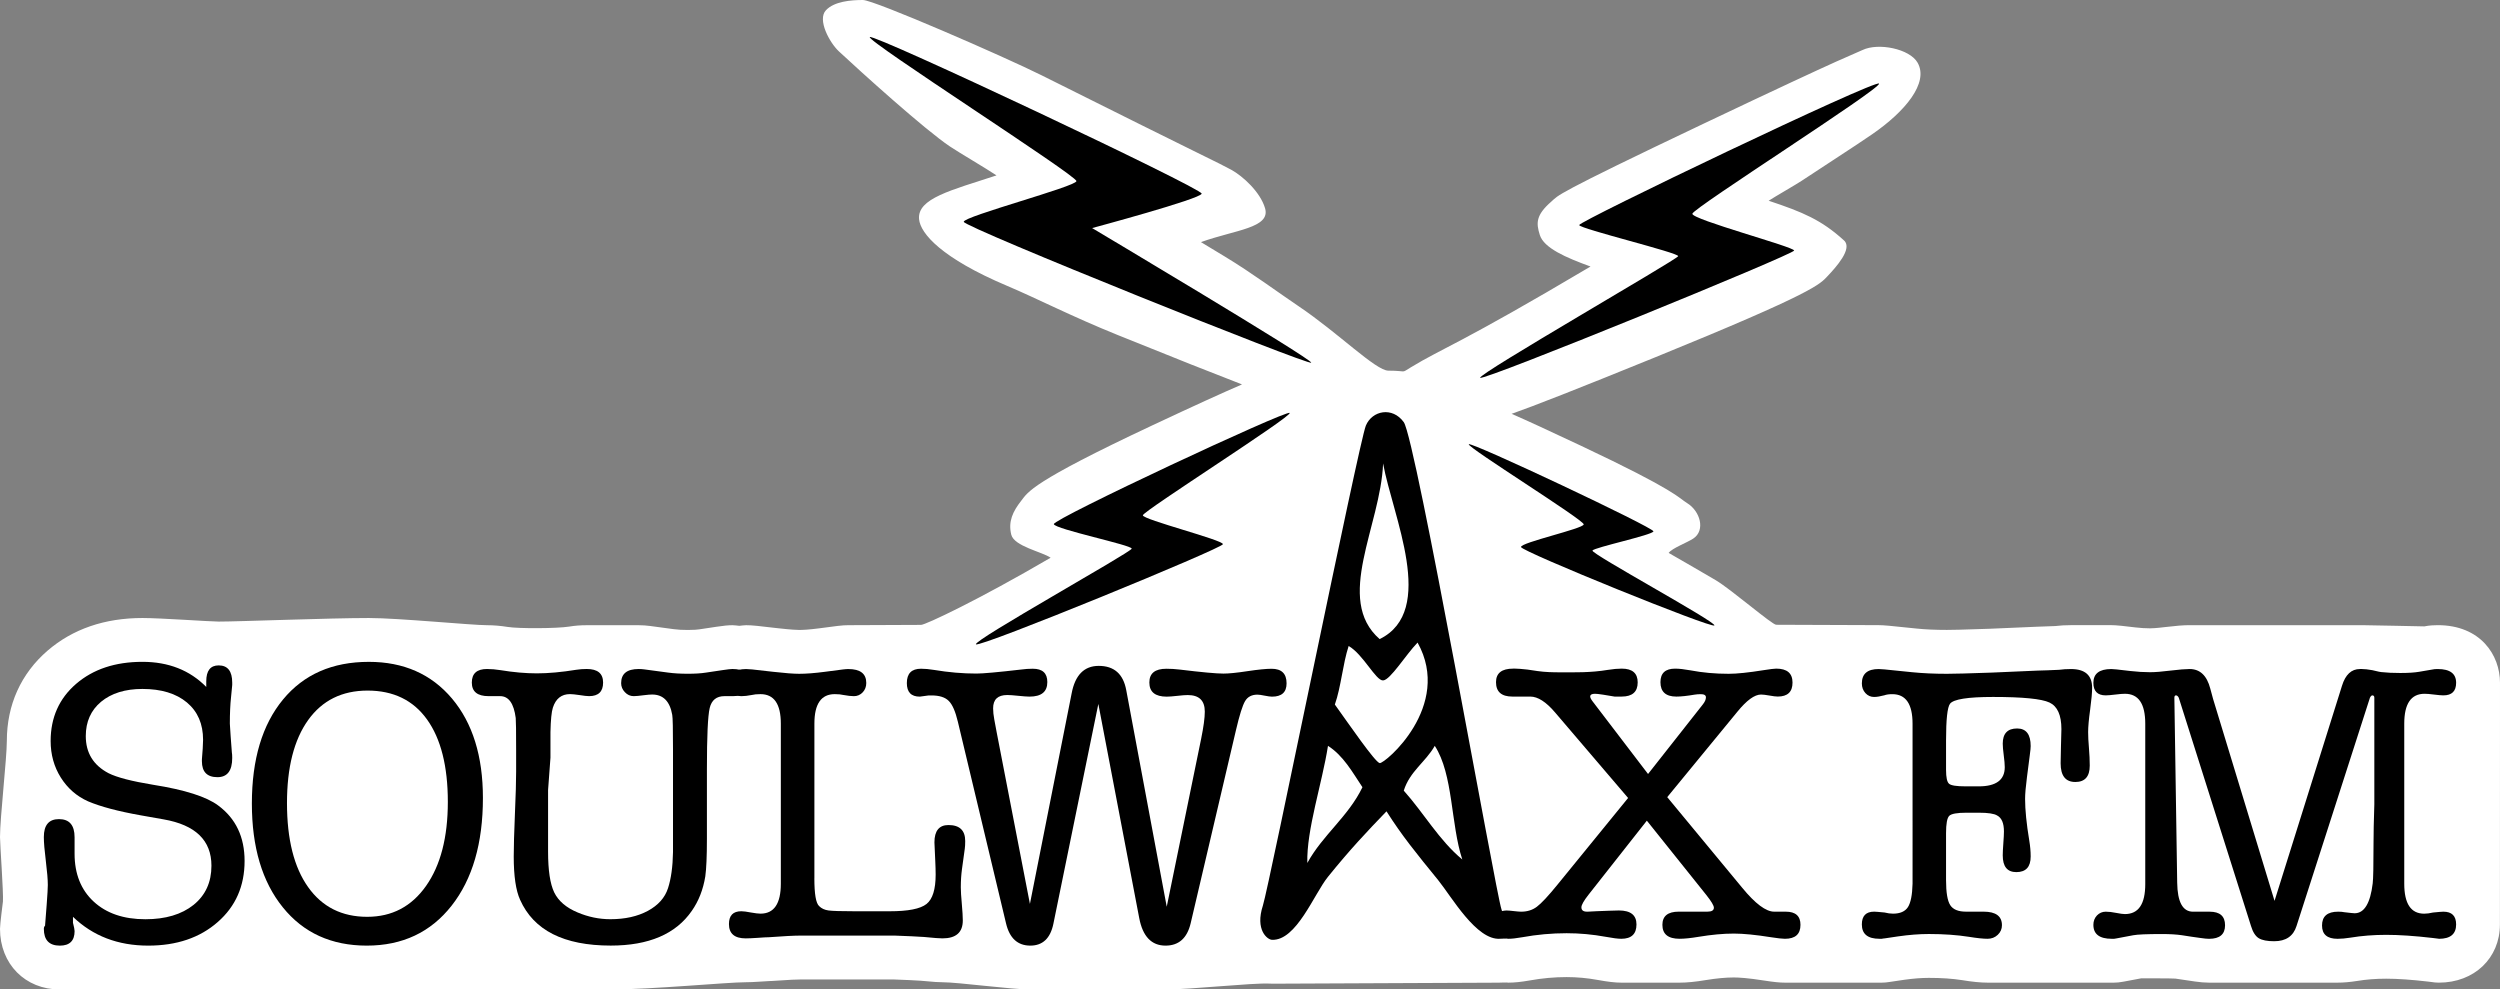 <?xml version="1.0" encoding="utf-8"?>
<!-- Generator: Adobe Illustrator 16.0.0, SVG Export Plug-In . SVG Version: 6.00 Build 0)  -->
<!DOCTYPE svg PUBLIC "-//W3C//DTD SVG 1.1//EN" "http://www.w3.org/Graphics/SVG/1.1/DTD/svg11.dtd">
<svg version="1.1" id="Layer_1" xmlns="http://www.w3.org/2000/svg" xmlns:xlink="http://www.w3.org/1999/xlink" x="0px" y="0px"
	 viewBox="0 0 154.026 60.962" enable-background="new 0 0 154.026 60.962"
	 xml:space="preserve">
<rect x="0" y="0" width="154.026" height="60.962" fill="#808080" stroke="none"/>
<g>
	<path fill="#FFFFFF" d="M154.026,42.067c0-1.709-1.199-3.55-3.834-3.55c-0.229,0-0.516,0.011-0.827,0.075
		c0,0-3.517-0.075-3.844-0.075h-0.122c-1.345,0-9.026,0-10.5,0c-0.366,0-0.842,0.037-1.494,0.116
		c-0.568,0.071-0.846,0.079-0.941,0.079c-0.276,0-0.577-0.019-0.896-0.056l-0.859-0.099c-0.301-0.031-0.506-0.041-0.629-0.041
		c-0.464,0-2.041,0-2.486,0c-0.347,0-0.668,0.019-0.975,0.056c-0.438,0.02-0.823,0.033-1.156,0.042l-2.878,0.124
		c-1.746,0.063-2.403,0.071-2.638,0.071c-0.699,0-1.324-0.027-1.861-0.083l-1.703-0.173c-0.287-0.027-0.499-0.037-0.639-0.037
		c-1.38,0-4.926-0.024-6.313-0.024c-0.252,0-2.74-2.153-3.713-2.739c-0.5-0.302-2.266-1.313-2.912-1.688
		c0.22-0.298,1.133-0.629,1.52-0.886c0.76-0.507,0.422-1.688-0.378-2.179c-0.545-0.333-0.612-0.739-6.548-3.539
		c-1.978-0.933-3.319-1.55-4.27-1.964c1.393-0.492,3.938-1.486,8.884-3.498c9.817-3.995,10.11-4.487,10.585-4.988
		c0.51-0.541,1.563-1.695,1.013-2.195c-1.394-1.266-2.523-1.743-4.644-2.448c0.35-0.231,1.705-1.009,2.026-1.224
		c1.532-1.02,3.171-2.061,4.349-2.871c2.033-1.399,3.503-3.165,2.803-4.407c-0.488-0.863-2.424-1.249-3.395-0.784
		c-0.633,0.303-0.441,0.094-9.836,4.559c-9.283,4.413-8.883,4.382-9.328,4.771c-0.971,0.844-0.949,1.335-0.718,2.068
		c0.253,0.802,1.601,1.389,3.124,1.941c-8.058,4.78-9.118,5.023-11.061,6.205c-0.668,0.406-0.188,0.211-1.393,0.211
		c-0.778,0-3.082-2.321-5.529-3.968c-1.244-0.836-2.845-2.032-4.549-3.063c-0.493-0.299-0.986-0.597-1.47-0.889
		c2.105-0.758,4.305-0.87,3.95-2.085c-0.296-1.014-1.385-1.986-2.068-2.364c-0.845-0.464-1.52-0.737-11.693-5.825
		C61.901,3.504,53.86,0,53.163,0c-0.748,0-1.769,0.087-2.279,0.634c-0.541,0.58,0.223,1.991,0.802,2.532
		c1.267,1.183,5.277,4.813,6.838,5.857c0.611,0.407,2.203,1.336,2.871,1.783c-2.802,0.92-4.893,1.417-4.77,2.701
		c0.084,0.887,1.401,2.401,5.403,4.095c1.864,0.788,4.005,1.896,6.823,3.034c3.545,1.432,5.971,2.394,7.67,3.048
		c-1.191,0.513-2.927,1.303-5.548,2.533c-7.476,3.51-7.628,4.091-8.059,4.64c-0.512,0.653-0.809,1.275-0.61,2.082
		c0.178,0.722,1.9,1.055,2.426,1.422c-4.464,2.611-7.714,4.138-7.983,4.138c-0.834,0-3.514,0.019-4.482,0.019
		c-0.167,0-0.383,0.012-0.646,0.044l-1.153,0.15c-0.623,0.082-1.011,0.099-1.227,0.099c-0.113,0-0.464-0.011-1.295-0.104
		l-1.299-0.147c-0.286-0.03-0.501-0.041-0.675-0.041c-0.149,0-0.28,0.026-0.421,0.038c-0.14-0.012-0.271-0.038-0.419-0.038
		c-0.253,0-0.551,0.029-0.997,0.097l-1.05,0.158c-0.104,0.016-0.309,0.038-0.707,0.038c-0.338,0-0.626-0.016-0.855-0.048
		l-1.465-0.197c-0.227-0.03-0.467-0.048-0.705-0.048c-0.595,0-2.624,0-3.195,0c-0.392,0-0.748,0.028-1.088,0.085
		c-0.753,0.121-3.131,0.13-3.786,0.022c-0.445-0.071-0.871-0.107-1.274-0.107c-0.944,0-5.458-0.443-7.282-0.443
		c-2.409,0-8.019,0.22-9.251,0.22c-0.527,0-3.565-0.22-4.696-0.22c-2.328,0-4.295,0.676-5.845,2.008
		c-1.644,1.418-2.512,3.345-2.512,5.572C0.418,46.757,0,50.393,0,51.569c0,0.45,0.221,3.451,0.181,3.976c0,0-0.181,1.392-0.181,1.68
		c0,2.166,1.551,3.737,3.688,3.737c0.774,0,4.218,0,5.442,0c2.419,0,10.765,0,13.466,0c3.017,0,10.671,0,15.029,0
		c2.538,0,7.171-0.446,8.316-0.446c0.227,0,0.541-0.013,0.939-0.041c0.232-0.017,0.393-0.028,0.494-0.03
		c0.054-0.001,0.138-0.002,0.192-0.008c1.103-0.08,1.583-0.092,1.771-0.092h3.932h1.795c0.728,0.026,1.274,0.051,1.641,0.076
		c0.851,0.084,1.182,0.095,1.358,0.095c0.978,0,4.244,0.446,5.414,0.446c2.065,0,6.667,0,8.331,0c1.594,0,5.357-0.417,6.418-0.363
		c0.047,0.003,0.146,0.006,0.191,0.006c2.607,0,11.391-0.063,13.919-0.063c0.084,0,0.169-0.003,0.253-0.008h0.125
		c0.023,0,0.074-0.003,0.107-0.003c0.037,0,0.07,0.01,0.107,0.01c0.374,0,0.796-0.044,1.329-0.138
		c0.76-0.137,1.516-0.205,2.264-0.205c0.634,0,1.28,0.059,1.922,0.177c0.603,0.111,1.065,0.166,1.446,0.166c0.648,0,2.879,0,3.59,0
		c0.458,0,0.991-0.053,1.629-0.161c0.645-0.105,1.225-0.159,1.714-0.159c0.3,0,0.866,0.032,1.866,0.19
		c0.597,0.093,0.967,0.13,1.283,0.13c1.199,0,4.556,0,5.818,0h0.147c0.159,0,0.321-0.015,0.479-0.042
		c0.029-0.004,0.058-0.008,0.086-0.013l0.837-0.124c0.54-0.076,1.05-0.115,1.497-0.115c0.77,0,1.457,0.046,2.041,0.138
		c0.633,0.104,1.154,0.156,1.575,0.156c0.933,0,5.017,0,7.648,0h0.147c0.177,0,0.352-0.018,0.525-0.052
		c0.042-0.007,0.083-0.013,0.123-0.021l1.035-0.195c-0.003,0.001,1.988,0.001,2.099,0.019c0.41,0.064,0.819,0.126,1.202,0.178
		c0.305,0.045,0.604,0.071,0.867,0.071c0.645,0,7.265,0,7.918,0c0.365,0,0.76-0.034,1.205-0.104c0.567-0.094,1.164-0.14,1.796-0.14
		c0.694,0,1.558,0.06,2.563,0.177l0.211,0.026c0.152,0.026,0.311,0.041,0.471,0.041c2.178,0,3.76-1.508,3.76-3.587
		C154.026,55.032,154.026,43.983,154.026,42.067z"/>
	<g>
		<g>
			<path d="M91.195,23.276c-0.173-0.215,12.131-7.285,12.198-7.492c0.066-0.207-6.074-1.688-6.099-1.918
				c-0.024-0.231,18.313-9.009,18.474-8.715c0.159,0.294-11.455,7.666-11.502,8.018c-0.046,0.353,6.26,2.038,6.272,2.266
				C110.551,15.661,91.368,23.491,91.195,23.276z"/>
			<path d="M60.13,39.697c-0.206-0.229,9.571-5.678,9.595-5.895c0.021-0.216-4.722-1.197-4.798-1.509s14.361-7.06,14.529-6.852
				c0.169,0.209-9.027,6.043-9.045,6.306s4.959,1.526,4.934,1.781C75.319,33.783,60.336,39.927,60.13,39.697z"/>
			<path d="M105.625,38.533c0.114-0.219-7.627-4.423-7.514-4.614s3.717-0.961,3.759-1.182s-11.292-5.563-11.38-5.367
				c-0.089,0.195,7.107,4.671,7.084,4.938c-0.024,0.267-3.905,1.117-3.864,1.396S105.512,38.753,105.625,38.533z"/>
			<path d="M80.786,22.345c0.076-0.212-13.501-8.294-13.501-8.294s6.707-1.8,6.751-2.121c0.045-0.322-20.229-9.881-20.448-9.646
				c-0.219,0.234,12.767,8.538,12.732,8.875c-0.034,0.336-6.958,2.171-6.944,2.506C59.39,14,80.709,22.558,80.786,22.345z"/>
		</g>
		<g>
			<g>
				<path d="M8.775,40.776c1.605,0,2.918,0.515,3.933,1.547v-0.348c0-0.653,0.256-0.98,0.764-0.98c0.557,0,0.835,0.356,0.835,1.061
					v0.147c0,0.032-0.022,0.277-0.071,0.736c-0.051,0.459-0.075,1.008-0.075,1.646c0,0.082,0.017,0.346,0.05,0.786l0.074,0.984
					c0.015,0.081,0.022,0.196,0.022,0.344c0,0.788-0.304,1.183-0.909,1.183c-0.638,0-0.958-0.326-0.958-0.98v-0.121l0.05-0.662
					c0.014-0.229,0.022-0.409,0.022-0.536c0-0.984-0.331-1.746-0.995-2.303c-0.665-0.555-1.579-0.834-2.743-0.834
					c-1.066,0-1.914,0.267-2.546,0.789C5.6,43.76,5.285,44.465,5.285,45.351c0,1.029,0.464,1.794,1.401,2.285
					c0.522,0.264,1.44,0.499,2.753,0.715c1.951,0.309,3.286,0.736,4.007,1.277c1.083,0.803,1.623,1.941,1.623,3.416
					c0,1.544-0.55,2.797-1.654,3.763c-1.104,0.97-2.532,1.453-4.284,1.453c-1.864,0-3.408-0.594-4.635-1.774
					c0,0.067,0,0.142,0,0.221c0,0.08,0,0.129,0,0.146c0.066,0.261,0.1,0.427,0.1,0.512c0,0.596-0.305,0.896-0.907,0.896
					c-0.658,0-0.987-0.344-0.987-1.035c0-0.08,0.024-0.146,0.074-0.194l0.099-1.279c0.049-0.641,0.071-1.05,0.071-1.229
					c0-0.328-0.04-0.82-0.122-1.478c-0.082-0.655-0.123-1.146-0.123-1.475c0-0.738,0.311-1.105,0.934-1.105
					c0.638,0,0.96,0.372,0.96,1.116v0.445c0,0.131,0,0.323,0,0.57c0,1.237,0.391,2.224,1.175,2.949
					c0.784,0.726,1.847,1.089,3.188,1.089c1.241,0,2.232-0.296,2.966-0.883c0.736-0.594,1.103-1.396,1.103-2.415
					c0-1.561-0.983-2.512-2.95-2.856l-1.402-0.248C7.283,49.986,6.2,49.699,5.43,49.372c-0.705-0.314-1.265-0.803-1.683-1.466
					c-0.418-0.664-0.627-1.417-0.627-2.252c0-1.445,0.525-2.621,1.571-3.523C5.742,41.228,7.102,40.776,8.775,40.776z"/>
			</g>
			<g>
				<path d="M22.597,58.26c-2.179,0-3.904-0.787-5.173-2.361c-1.272-1.572-1.906-3.706-1.906-6.393c0-2.723,0.64-4.858,1.918-6.408
					c1.277-1.549,3.041-2.321,5.287-2.321c2.146,0,3.854,0.754,5.126,2.261c1.269,1.509,1.904,3.55,1.904,6.124
					c0,2.788-0.643,5.002-1.93,6.638C26.536,57.439,24.794,58.26,22.597,58.26z M22.647,42.547c-1.574,0-2.795,0.605-3.663,1.817
					c-0.87,1.215-1.303,2.921-1.303,5.115c0,2.228,0.434,3.958,1.303,5.177c0.868,1.222,2.082,1.829,3.639,1.829
					c1.524,0,2.732-0.633,3.626-1.903c0.893-1.269,1.342-2.994,1.342-5.176c0-2.196-0.429-3.891-1.281-5.079
					C25.459,43.139,24.235,42.547,22.647,42.547z"/>
			</g>
			<g>
				<path d="M33.914,45.108v1.575l-0.147,1.994v3.795c0,1.149,0.125,1.985,0.38,2.514c0.256,0.524,0.736,0.937,1.439,1.23
					c0.656,0.278,1.329,0.417,2.017,0.417c0.9,0,1.673-0.17,2.313-0.515c0.637-0.346,1.051-0.809,1.24-1.395
					c0.189-0.58,0.293-1.324,0.308-2.228v-6.332c0-1.247-0.015-1.952-0.047-2.117c-0.145-0.838-0.558-1.256-1.236-1.256
					c-0.115,0-0.274,0.012-0.484,0.039c-0.308,0.04-0.525,0.061-0.654,0.061c-0.21,0-0.392-0.081-0.545-0.246
					c-0.153-0.16-0.229-0.345-0.229-0.554c0-0.585,0.361-0.872,1.082-0.872c0.116,0,0.229,0.008,0.344,0.023l1.453,0.195
					c0.36,0.05,0.768,0.074,1.228,0.074c0.442,0,0.812-0.022,1.107-0.069l1.057-0.158c0.295-0.045,0.492-0.065,0.591-0.065
					c0.688,0,1.032,0.276,1.032,0.836c0,0.556-0.336,0.836-1.008,0.836H44.88c-0.049,0-0.132,0-0.246,0
					c-0.492,0-0.795,0.246-0.91,0.734c-0.115,0.49-0.171,1.746-0.171,3.773v4.289c0,1.063-0.033,1.829-0.099,2.306
					c-0.132,0.815-0.41,1.527-0.836,2.132c-0.983,1.422-2.646,2.134-4.992,2.134c-2.886,0-4.744-0.94-5.582-2.82
					c-0.262-0.572-0.393-1.461-0.393-2.671c0-0.587,0.025-1.458,0.073-2.61c0.05-1.152,0.075-2.023,0.075-2.612v-1.295
					c0-1.194-0.008-1.865-0.025-2.014c-0.116-0.896-0.434-1.346-0.958-1.346c-0.033,0-0.092,0-0.173,0c-0.083,0-0.154,0-0.222,0
					c-0.066,0-0.173,0-0.32,0c-0.688,0-1.032-0.28-1.032-0.836c0-0.56,0.313-0.836,0.934-0.836c0.262,0,0.541,0.023,0.836,0.071
					c0.802,0.132,1.548,0.197,2.237,0.197c0.704,0,1.517-0.073,2.434-0.222c0.197-0.032,0.412-0.047,0.641-0.047
					c0.67,0,1.006,0.276,1.006,0.836c0,0.556-0.288,0.836-0.861,0.836c-0.13,0-0.326-0.023-0.589-0.065
					c-0.263-0.038-0.458-0.06-0.59-0.06c-0.524,0-0.877,0.281-1.055,0.837C33.98,43.853,33.93,44.353,33.914,45.108z"/>
			</g>
			<g>
				<path d="M50.173,54.112c0,0.963,0.095,1.533,0.294,1.713c0.145,0.147,0.339,0.237,0.576,0.269
					c0.239,0.032,0.776,0.049,1.611,0.049h2.164c1.133,0,1.886-0.148,2.265-0.448c0.374-0.298,0.563-0.899,0.563-1.805
					c0-0.244-0.008-0.526-0.024-0.851c-0.034-0.631-0.051-1.011-0.051-1.14c0-0.711,0.289-1.068,0.863-1.068
					c0.687,0,1.033,0.327,1.033,0.986c0,0.194-0.009,0.353-0.025,0.467l-0.173,1.253c-0.049,0.36-0.073,0.736-0.073,1.132
					c0,0.229,0.021,0.569,0.062,1.019c0.039,0.451,0.061,0.792,0.061,1.021c0,0.738-0.418,1.105-1.254,1.105
					c-0.164,0-0.542-0.026-1.13-0.086c-0.395-0.027-1-0.057-1.82-0.086H53.27h-3.932c-0.396,0-1.052,0.033-1.968,0.101
					c-0.132,0-0.356,0.013-0.677,0.037c-0.319,0.022-0.57,0.034-0.75,0.034c-0.689,0-1.032-0.296-1.032-0.883
					c0-0.525,0.253-0.789,0.761-0.789c0.132,0,0.328,0.025,0.591,0.077c0.263,0.046,0.459,0.071,0.59,0.071
					c0.837,0,1.254-0.616,1.254-1.846v-9.859c0-1.211-0.417-1.819-1.254-1.819c-0.229,0-0.402,0.018-0.515,0.049
					c-0.263,0.05-0.485,0.076-0.666,0.076c-0.214,0-0.392-0.08-0.541-0.235c-0.146-0.156-0.22-0.35-0.22-0.577
					c0-0.573,0.352-0.859,1.057-0.859c0.099,0,0.22,0.008,0.371,0.023l1.301,0.147c0.722,0.082,1.254,0.122,1.599,0.122
					c0.426,0,0.951-0.04,1.577-0.122l1.129-0.147c0.131-0.016,0.237-0.023,0.321-0.023c0.736,0,1.105,0.286,1.105,0.859
					c0,0.228-0.073,0.421-0.222,0.577c-0.148,0.155-0.327,0.235-0.54,0.235c-0.167,0-0.385-0.026-0.665-0.076
					c-0.116-0.031-0.288-0.049-0.516-0.049c-0.836,0-1.253,0.604-1.253,1.81V54.112z"/>
			</g>
			<g>
				<path d="M117.833,50.562v-2.065v-3.91c0-1.211-0.414-1.819-1.246-1.819c-0.209,0-0.373,0.025-0.486,0.068
					c-0.262,0.07-0.473,0.104-0.636,0.104c-0.211,0-0.39-0.079-0.536-0.238c-0.146-0.161-0.219-0.36-0.219-0.598
					c0-0.589,0.344-0.884,1.033-0.884c0.082,0,0.205,0.008,0.367,0.023l1.697,0.172c0.64,0.065,1.354,0.098,2.139,0.098
					c0.428,0,1.344-0.024,2.756-0.074l2.826-0.123c0.377-0.009,0.82-0.024,1.327-0.049c0.231-0.032,0.477-0.047,0.737-0.047
					c0.871,0,1.305,0.384,1.305,1.155c0,0.293-0.041,0.745-0.123,1.351c-0.084,0.607-0.123,1.066-0.123,1.377
					c0,0.262,0.016,0.59,0.05,0.985c0.032,0.393,0.049,0.754,0.049,1.082c0,0.672-0.297,1.008-0.886,1.008
					c-0.607,0-0.908-0.385-0.908-1.152c0-0.228,0.006-0.577,0.021-1.052c0.018-0.473,0.027-0.823,0.027-1.053
					c0-0.864-0.246-1.409-0.736-1.639c-0.489-0.229-1.65-0.343-3.479-0.343c-1.553,0-2.436,0.14-2.647,0.418
					c-0.163,0.214-0.245,0.967-0.245,2.264v1.814c0,0.464,0.062,0.746,0.185,0.851c0.121,0.109,0.464,0.161,1.021,0.161h0.812
					c1.065,0,1.599-0.395,1.599-1.181c0-0.181-0.022-0.425-0.063-0.737s-0.061-0.551-0.061-0.713c0-0.624,0.296-0.935,0.886-0.935
					c0.557,0,0.835,0.363,0.835,1.085c0,0.098-0.018,0.294-0.059,0.591l-0.171,1.331c-0.077,0.593-0.114,1.038-0.114,1.333
					c0,0.673,0.086,1.53,0.257,2.565c0.058,0.345,0.087,0.673,0.087,0.985c0,0.641-0.295,0.96-0.884,0.96
					c-0.558,0-0.837-0.343-0.837-1.031c0-0.165,0.012-0.409,0.036-0.736c0.024-0.329,0.038-0.575,0.038-0.739
					c0-0.509-0.14-0.837-0.418-0.982c-0.182-0.115-0.559-0.172-1.132-0.172h-0.763c-0.572,0-0.926,0.064-1.057,0.192
					c-0.132,0.132-0.197,0.488-0.197,1.068v2.893c0,0.762,0.087,1.274,0.257,1.541c0.175,0.27,0.497,0.402,0.974,0.402
					c0.113,0,0.294,0,0.541,0c0.245,0,0.424,0,0.541,0c0.753,0,1.131,0.278,1.131,0.836c0,0.231-0.086,0.428-0.258,0.591
					c-0.173,0.164-0.381,0.244-0.628,0.244c-0.261,0-0.647-0.039-1.155-0.122c-0.721-0.113-1.541-0.172-2.461-0.172
					c-0.591,0-1.22,0.05-1.893,0.146l-0.836,0.124c-0.049,0-0.105,0.011-0.171,0.024c-0.065,0-0.114,0-0.147,0
					c-0.722,0-1.082-0.294-1.082-0.885c0-0.525,0.254-0.786,0.76-0.786c0.066,0,0.281,0.016,0.641,0.052
					c0.182,0.046,0.352,0.071,0.518,0.071c0.442,0,0.748-0.137,0.921-0.404c0.172-0.272,0.267-0.75,0.284-1.441V50.562z"/>
			</g>
			<g>
				<path d="M136.349,43.063l3.786,12.44l4.156-13.253c0.213-0.688,0.58-1.031,1.107-1.031h0.122c0.163,0,0.376,0.023,0.64,0.071
					c0.327,0.084,0.539,0.124,0.639,0.124c0.262,0.031,0.623,0.049,1.083,0.049c0.491,0,0.874-0.025,1.155-0.073l0.859-0.147
					c0.051-0.016,0.148-0.023,0.295-0.023c0.755,0,1.132,0.282,1.132,0.848c0,0.516-0.263,0.774-0.788,0.774
					c-0.13,0-0.322-0.019-0.576-0.05c-0.256-0.033-0.445-0.048-0.578-0.048c-0.837,0-1.254,0.613-1.254,1.842v1.723v2.161v2.092
					v3.884c0,1.229,0.409,1.846,1.229,1.846c0.163,0,0.346-0.025,0.54-0.071c0.362-0.036,0.573-0.052,0.639-0.052
					c0.525,0,0.788,0.261,0.788,0.786c0,0.591-0.353,0.885-1.058,0.885c0.033,0-0.089-0.014-0.369-0.049
					c-1.13-0.132-2.092-0.195-2.876-0.195c-0.772,0-1.509,0.056-2.212,0.173c-0.296,0.047-0.557,0.071-0.789,0.071
					c-0.639,0-0.958-0.271-0.958-0.821c0-0.566,0.329-0.85,0.991-0.85c0.166,0,0.289,0.011,0.371,0.031
					c0.364,0.045,0.578,0.066,0.646,0.066c0.594,0,0.966-0.613,1.114-1.843c0.033-0.26,0.051-1.098,0.051-2.508
					c0-0.542,0.014-1.327,0.049-2.361v-2.212v-4.354c0-0.096-0.043-0.146-0.123-0.146c-0.049,0-0.1,0.05-0.148,0.146l-4.523,14.063
					c-0.197,0.625-0.654,0.938-1.377,0.938c-0.428,0-0.743-0.061-0.949-0.186c-0.203-0.124-0.364-0.374-0.478-0.752l-4.45-14.063
					c-0.049-0.096-0.107-0.146-0.175-0.146c-0.063,0-0.097,0.05-0.097,0.146l0.174,11.392c0.016,1.192,0.338,1.789,0.975,1.789
					c0.178,0,0.422,0,0.73,0h0.293c0.636,0,0.951,0.278,0.951,0.836c0,0.557-0.328,0.835-0.984,0.835
					c-0.115,0-0.286-0.014-0.514-0.049c-0.361-0.047-0.748-0.106-1.157-0.171c-0.327-0.049-0.745-0.074-1.255-0.074
					c-0.9,0-1.482,0.025-1.744,0.074l-1.033,0.195c-0.033,0-0.082,0.011-0.148,0.024c-0.066,0-0.115,0-0.147,0
					c-0.752,0-1.13-0.286-1.13-0.859c0-0.229,0.073-0.421,0.219-0.578c0.15-0.154,0.329-0.233,0.543-0.233
					c0.18,0,0.393,0.023,0.64,0.074c0.245,0.049,0.427,0.073,0.54,0.073c0.838,0,1.254-0.613,1.254-1.844v-9.886
					c0-1.229-0.416-1.842-1.254-1.842c-0.131,0-0.328,0.015-0.589,0.048c-0.264,0.031-0.46,0.05-0.591,0.05
					c-0.508,0-0.762-0.259-0.762-0.774c0-0.565,0.369-0.848,1.105-0.848c0.064,0,0.172,0.008,0.32,0.023l0.861,0.099
					c0.426,0.049,0.826,0.073,1.203,0.073c0.311,0,0.734-0.032,1.266-0.1c0.534-0.064,0.924-0.096,1.17-0.096
					c0.641,0,1.066,0.398,1.277,1.205L136.349,43.063z"/>
			</g>
			<g>
				<path d="M110.02,56.168c-0.162,0-0.294,0-0.392,0c-0.033,0-0.085,0-0.147,0c-0.084,0-0.142,0-0.174,0
					c-0.508,0-1.162-0.491-1.967-1.47l-4.621-5.586l4.326-5.268c0.572-0.702,1.059-1.053,1.451-1.053
					c0.115,0,0.286,0.02,0.516,0.061c0.23,0.042,0.401,0.063,0.516,0.063c0.607,0,0.91-0.288,0.91-0.86
					c0-0.575-0.334-0.861-1.008-0.861c-0.114,0-0.377,0.033-0.785,0.097c-0.92,0.147-1.633,0.222-2.142,0.222
					c-0.817,0-1.605-0.069-2.36-0.214c-0.377-0.067-0.688-0.104-0.934-0.104c-0.605,0-0.908,0.275-0.908,0.835
					c0,0.59,0.329,0.887,0.982,0.887c0.277,0,0.655-0.04,1.129-0.121c0.117-0.019,0.24-0.028,0.371-0.028
					c0.213,0,0.32,0.064,0.32,0.196c0,0.133-0.066,0.28-0.198,0.445l-3.368,4.277l-3.418-4.477c-0.098-0.13-0.146-0.229-0.146-0.293
					c0-0.116,0.098-0.172,0.293-0.172c0.084,0,0.251,0.016,0.506,0.056c0.254,0.038,0.486,0.076,0.7,0.116c0.05,0,0.124,0,0.221,0
					c0.101,0,0.171,0,0.222,0c0.655,0,0.984-0.293,0.984-0.873c0-0.567-0.329-0.849-0.984-0.849c-0.246,0-0.533,0.025-0.859,0.078
					c-1.066,0.179-2.057,0.15-2.926,0.15c-0.457,0-0.94-0.011-1.396-0.077c-0.953-0.163-1.424-0.151-1.506-0.151
					c-0.705,0-1.058,0.278-1.058,0.835c0,0.59,0.335,0.887,1.009,0.887c0.131,0,0.316,0,0.553,0c0.238,0,0.423,0,0.553,0
					c0.459,0,0.967,0.324,1.525,0.979l4.498,5.268l-4.35,5.339c-0.574,0.707-0.996,1.156-1.269,1.361
					c-0.271,0.205-0.593,0.306-0.971,0.306c-0.098,0-0.249-0.014-0.455-0.037c-0.204-0.025-0.356-0.037-0.454-0.037
					c-0.102,0-0.182,0.021-0.268,0.036c-0.012-0.038-0.022-0.067-0.035-0.107c-0.359-1.055-5.279-28.993-6.02-30.016
					c-0.701-0.968-1.945-0.715-2.334,0.211c-0.426,1.019-5.973,28.434-6.345,29.573c-0.489,1.501,0.272,2.096,0.557,2.11
					c1.508,0.071,2.593-2.82,3.454-3.883c1.354-1.678,2.406-2.789,3.605-4.033c0.946,1.493,1.82,2.566,3.186,4.243
					c0.821,1.012,2.357,3.726,3.82,3.608c0.125-0.011,0.254-0.006,0.379-0.012c0.044,0.002,0.076,0.014,0.121,0.014
					c0.215,0,0.5-0.032,0.861-0.096c0.902-0.164,1.813-0.247,2.731-0.247c0.802,0,1.605,0.074,2.407,0.221
					c0.443,0.083,0.763,0.122,0.961,0.122c0.623,0,0.935-0.294,0.935-0.885c0-0.572-0.361-0.86-1.083-0.86
					c-0.164,0-0.369,0.004-0.615,0.017l-0.738,0.028l-0.564,0.029h-0.051c-0.229,0-0.342-0.09-0.342-0.267
					c0-0.147,0.146-0.406,0.441-0.781l3.591-4.559l3.662,4.577c0.312,0.394,0.468,0.656,0.468,0.784
					c0,0.163-0.131,0.245-0.393,0.245h-0.172h-0.762c-0.28,0-0.557,0-0.838,0c-0.67,0-1.007,0.271-1.007,0.812
					c0,0.573,0.351,0.859,1.058,0.859c0.296,0,0.688-0.039,1.18-0.122c0.787-0.13,1.508-0.198,2.163-0.198
					c0.591,0,1.354,0.076,2.289,0.225c0.409,0.063,0.694,0.096,0.86,0.096c0.639,0,0.957-0.286,0.957-0.859
					C110.93,56.439,110.627,56.168,110.02,56.168z M85.213,28.553c0.582,3.229,3.335,9.084-0.212,10.822
					C82.197,36.927,85.066,32.392,85.213,28.553z M80.545,53.168c-0.057-2.039,0.908-4.889,1.273-7.216
					c0.949,0.605,1.5,1.615,2.123,2.549C83.067,50.313,81.497,51.433,80.545,53.168z M85.001,47.015
					c-0.293-0.07-1.873-2.372-2.76-3.608c0.386-1.099,0.483-2.487,0.85-3.607c0.899,0.516,1.675,2.147,2.122,2.122
					c0.446-0.023,1.393-1.577,2.124-2.333C89.524,43.51,85.295,47.084,85.001,47.015z M86.487,48.712
					c0.369-1.188,1.347-1.768,1.91-2.76c1.145,1.755,0.977,4.826,1.696,7.002C88.663,51.77,87.724,50.094,86.487,48.712z"/>
			</g>
			<path d="M61.41,45.14l2.044,10.551l2.57-12.97c0.213-1.128,0.771-1.696,1.67-1.696c0.947,0,1.511,0.498,1.695,1.497l2.494,13.343
				l2.121-10.351c0.148-0.731,0.224-1.286,0.224-1.669c0-0.683-0.35-1.022-1.048-1.022c-0.148,0-0.365,0.016-0.647,0.049
				c-0.283,0.031-0.5,0.049-0.649,0.049c-0.715,0-1.072-0.29-1.072-0.873c0-0.565,0.35-0.846,1.048-0.846
				c0.265,0,0.541,0.016,0.823,0.05c1.362,0.166,2.261,0.248,2.693,0.248c0.332,0,0.827-0.049,1.484-0.15
				c0.656-0.098,1.15-0.147,1.482-0.147c0.616,0,0.924,0.298,0.924,0.898c0,0.549-0.3,0.82-0.897,0.82
				c-0.101,0-0.251-0.021-0.45-0.061c-0.199-0.041-0.35-0.063-0.448-0.063c-0.349,0-0.603,0.133-0.761,0.399
				s-0.346,0.865-0.563,1.794l-2.791,11.898c-0.217,0.913-0.732,1.372-1.547,1.372c-0.864,0-1.405-0.564-1.621-1.697l-2.519-13.193
				L64.9,56.912c-0.184,0.896-0.657,1.348-1.422,1.348c-0.781,0-1.28-0.459-1.496-1.372l-2.968-12.422
				c-0.15-0.631-0.336-1.06-0.561-1.282c-0.224-0.226-0.579-0.338-1.061-0.338h-0.174l-0.548,0.074
				c-0.533,0-0.799-0.275-0.799-0.835c0-0.59,0.292-0.884,0.874-0.884c0.232,0,0.499,0.023,0.798,0.073
				c0.897,0.15,1.771,0.225,2.619,0.225c0.398,0,1.314-0.082,2.744-0.248c0.248-0.034,0.491-0.05,0.723-0.05
				c0.599,0,0.897,0.272,0.897,0.821c0,0.6-0.366,0.897-1.096,0.897c-0.15,0-0.379-0.018-0.686-0.049
				c-0.309-0.033-0.537-0.049-0.686-0.049c-0.582,0-0.872,0.271-0.872,0.821c0,0.201,0.024,0.434,0.074,0.698L61.41,45.14z"/>
		</g>
	</g>
</g>
</svg>
